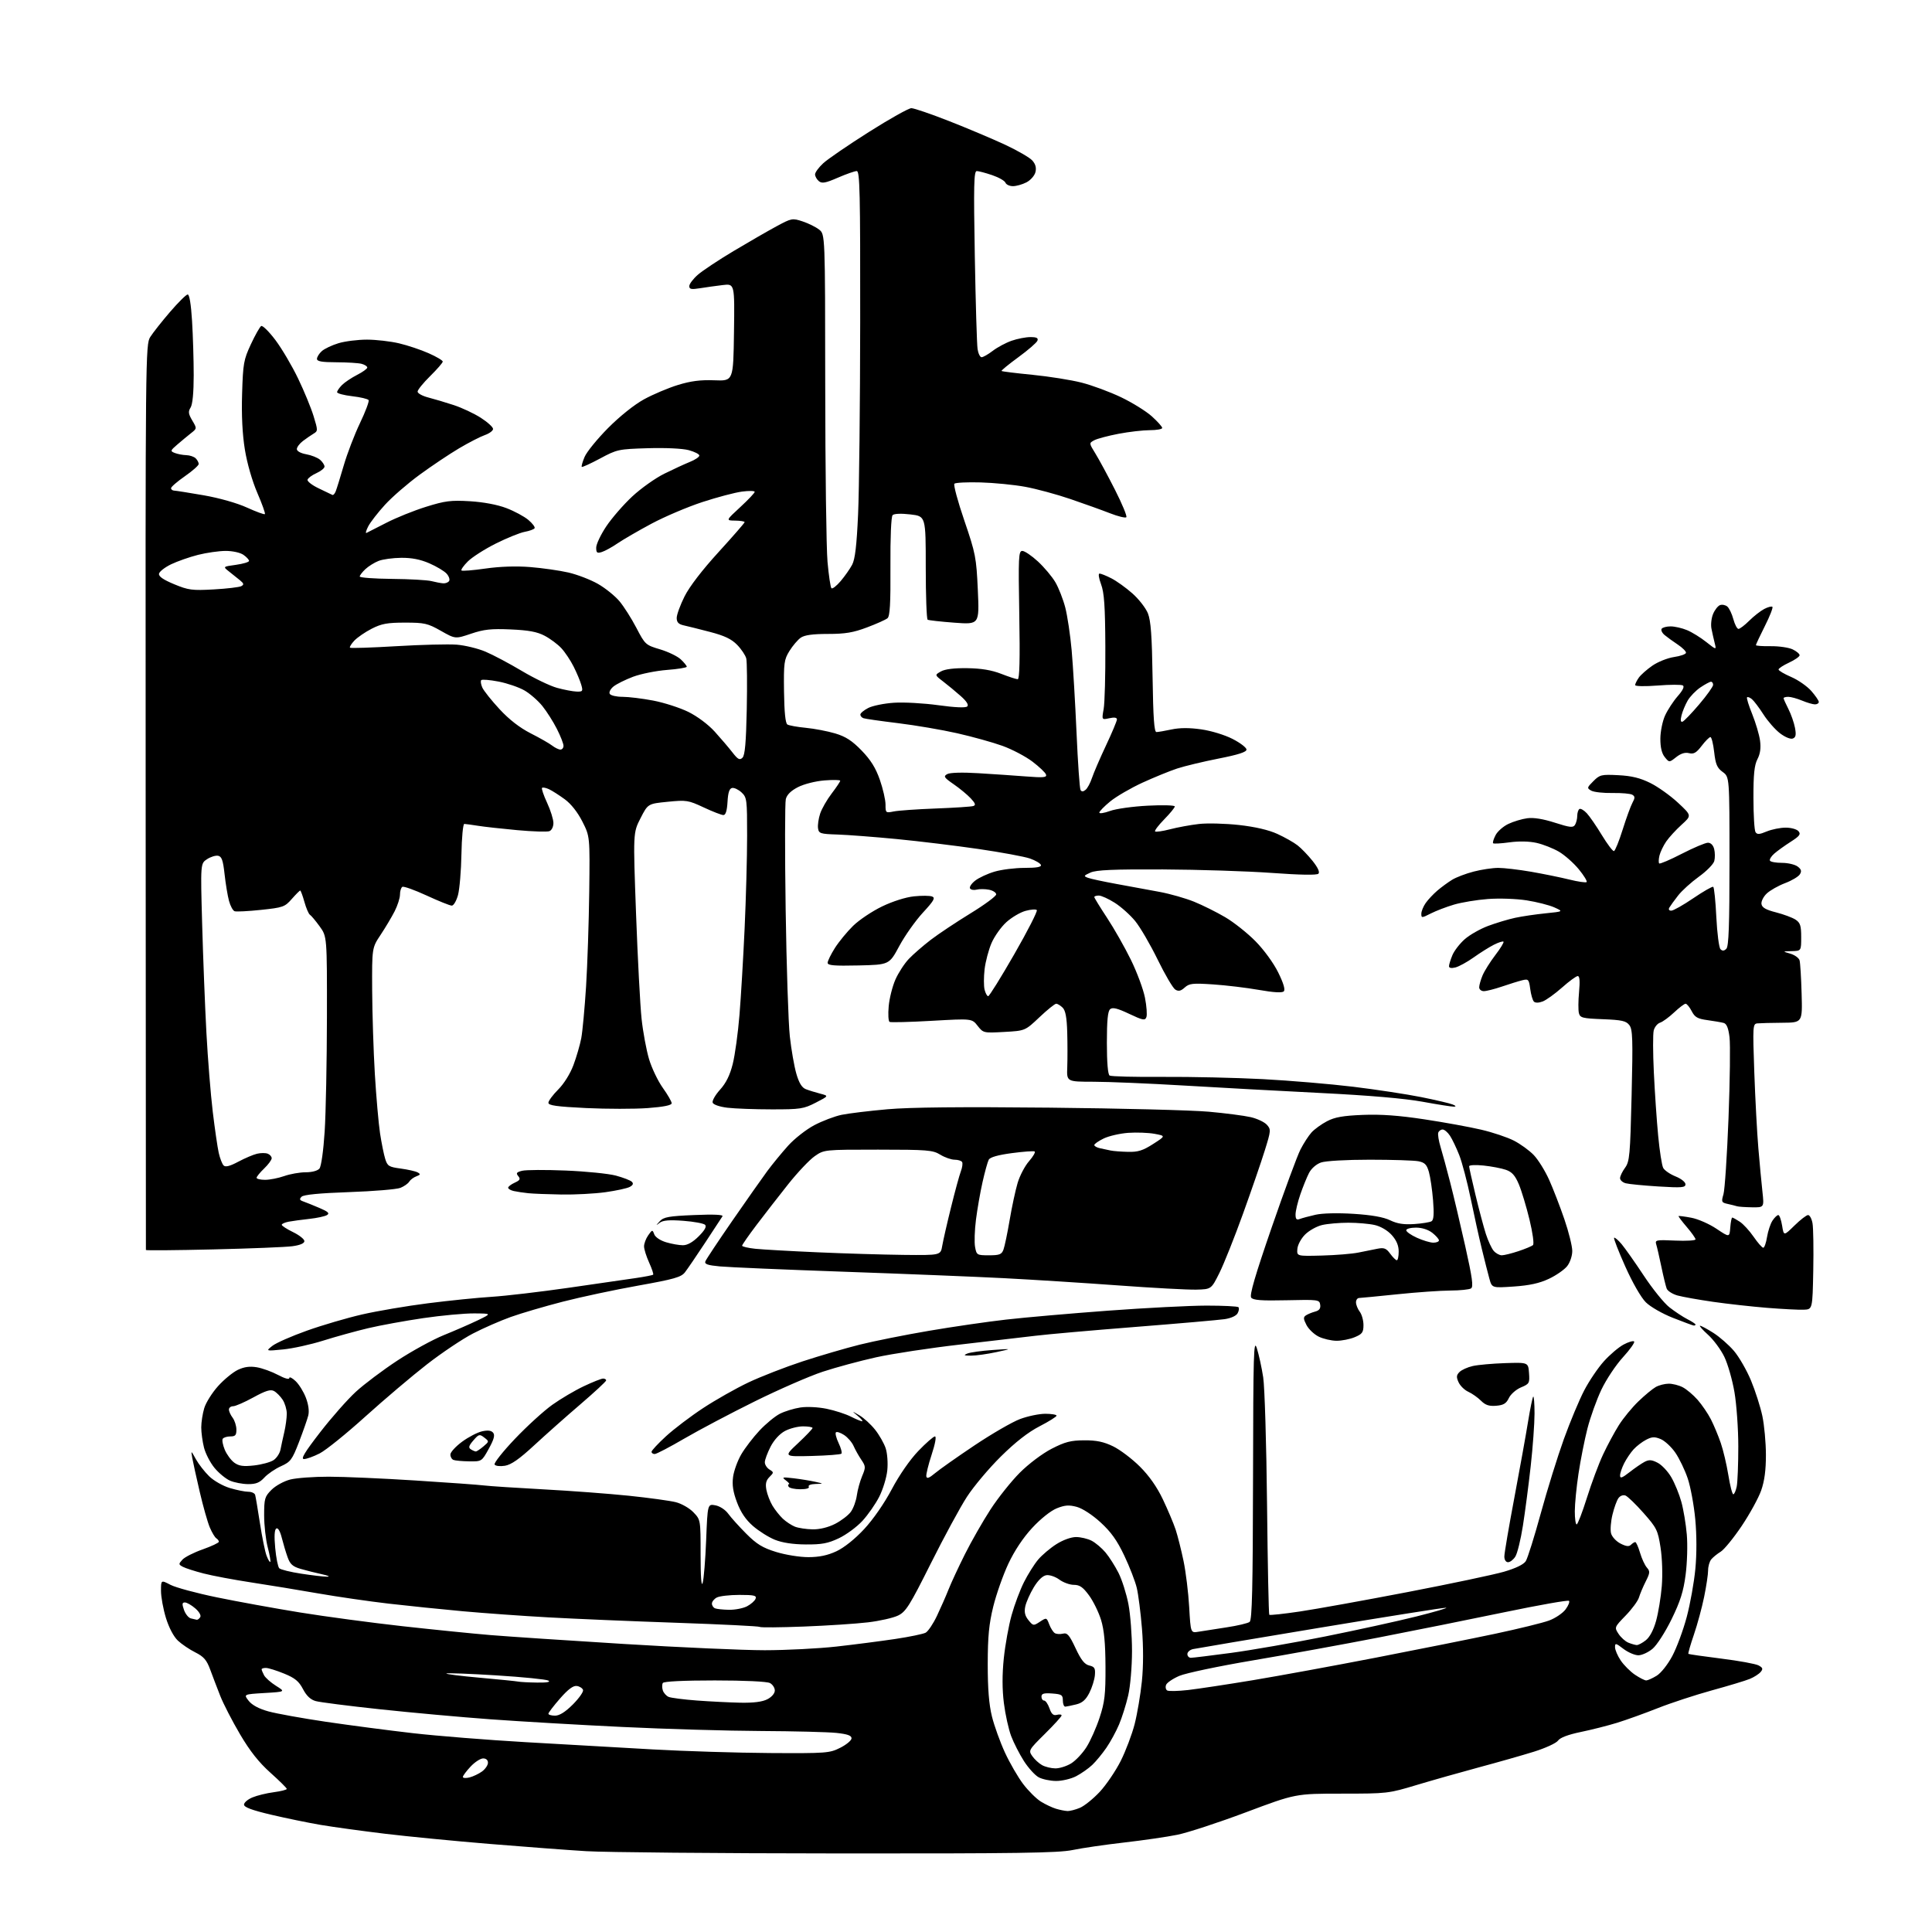 <?xml version="1.0" encoding="UTF-8" standalone="no"?>
<svg 
  version="1.1" 
  xmlns="http://www.w3.org/2000/svg" 
  xmlns:xlink="http://www.w3.org/1999/xlink" 
  xmlns:svg="http://www.w3.org/2000/svg"
  xmlns:rdf="http://www.w3.org/1999/02/22-rdf-syntax-ns#"
  xmlns:cc="http://creativecommons.org/ns#"
  xmlns:dc="http://purl.org/dc/elements/1.1/"
  viewBox="0 0 768 768"
  width="768"
  height="768"
>
<style>svg {background-color: white; }</style>"
<path stroke="none" fill="black" fill-rule="evenodd" d="M333.00,736.77C285.42,736.74 240.43,736.33 233.00,735.87C225.57,735.42 208.25,734.11 194.50,732.98C180.75,731.85 162.07,730.03 153.00,728.94C143.93,727.84 132.45,726.27 127.50,725.43C122.55,724.59 113.66,722.76 107.75,721.37C100.14,719.57 97.00,718.40 97.00,717.36C97.00,716.56 98.50,715.27 100.33,714.51C102.16,713.74 105.99,712.80 108.83,712.43C111.67,712.05 114.00,711.46 114.00,711.12C114.00,710.78 111.07,707.88 107.49,704.68C102.88,700.55 99.36,696.10 95.40,689.37C92.32,684.14 88.80,677.31 87.57,674.19C86.33,671.06 84.54,666.35 83.57,663.72C82.15,659.86 81.01,658.55 77.66,656.86C75.37,655.72 72.25,653.61 70.72,652.18C69.04,650.60 67.17,647.06 65.97,643.18C64.89,639.67 64.00,634.82 64.00,632.41C64.00,628.03 64.00,628.03 67.76,629.99C69.83,631.07 78.13,633.31 86.21,634.97C94.29,636.64 109.14,639.33 119.20,640.97C129.27,642.60 147.62,645.06 160.00,646.44C172.38,647.81 188.12,649.40 195.00,649.97C201.88,650.54 225.72,652.13 248.00,653.50C270.27,654.87 295.48,655.99 304.00,655.99C312.52,655.98 325.36,655.33 332.52,654.53C339.68,653.73 350.18,652.37 355.86,651.52C361.54,650.67 366.99,649.54 367.96,649.02C368.93,648.50 370.97,645.47 372.47,642.29C373.98,639.10 376.06,634.38 377.08,631.79C378.10,629.20 381.03,622.90 383.59,617.79C386.15,612.68 390.71,604.70 393.73,600.05C396.75,595.40 402.00,588.82 405.39,585.42C408.91,581.90 414.35,577.81 418.03,575.91C423.38,573.16 425.63,572.58 431.00,572.55C435.90,572.53 438.73,573.12 442.50,574.95C445.25,576.29 450.02,579.90 453.10,582.97C456.81,586.66 459.91,591.08 462.26,596.02C464.22,600.14 466.50,605.54 467.33,608.03C468.15,610.53 469.57,616.15 470.48,620.53C471.39,624.92 472.40,633.15 472.72,638.83C473.31,649.16 473.31,649.16 476.41,648.64C478.11,648.35 483.10,647.58 487.50,646.91C491.90,646.25 496.06,645.27 496.75,644.73C497.72,643.97 498.02,631.24 498.10,587.63C498.19,537.34 498.35,531.97 499.63,536.00C500.42,538.48 501.55,543.65 502.14,547.50C502.73,551.35 503.42,574.07 503.67,597.98C503.92,621.89 504.32,641.66 504.56,641.90C504.80,642.14 510.29,641.55 516.75,640.59C523.21,639.63 542.45,636.16 559.50,632.88C576.55,629.60 593.80,625.96 597.84,624.79C602.54,623.42 605.66,621.91 606.52,620.58C607.25,619.43 609.94,610.88 612.49,601.56C615.04,592.24 619.17,578.97 621.66,572.06C624.15,565.15 627.80,556.43 629.76,552.68C631.72,548.93 635.23,543.73 637.57,541.14C639.90,538.54 643.41,535.56 645.37,534.50C647.32,533.45 649.22,532.89 649.59,533.26C649.96,533.63 647.96,536.45 645.15,539.53C642.33,542.61 638.48,548.40 636.58,552.41C634.68,556.41 632.18,563.37 631.03,567.87C629.88,572.38 628.28,580.43 627.48,585.78C626.67,591.13 626.01,597.86 626.01,600.75C626.00,603.64 626.34,605.99 626.75,605.98C627.16,605.97 629.00,601.19 630.83,595.37C632.66,589.54 635.55,581.78 637.27,578.14C638.98,574.49 641.80,569.25 643.54,566.50C645.27,563.75 648.76,559.50 651.30,557.06C653.83,554.62 656.94,552.05 658.20,551.35C659.47,550.64 661.76,550.05 663.30,550.04C664.84,550.02 667.36,550.65 668.90,551.45C670.44,552.25 673.12,554.51 674.85,556.48C676.57,558.45 678.95,561.93 680.12,564.23C681.29,566.53 683.05,570.74 684.03,573.60C685.02,576.46 686.37,582.22 687.05,586.40C687.72,590.58 688.61,594.00 689.01,594.00C689.42,594.00 690.03,592.59 690.38,590.88C690.72,589.16 691.00,582.02 691.00,575.01C691.00,568.00 690.31,558.27 689.47,553.38C688.63,548.50 686.82,542.18 685.44,539.34C684.07,536.50 681.15,532.56 678.97,530.59C676.78,528.62 675.36,527.00 675.80,527.00C676.25,527.00 678.63,528.28 681.09,529.84C683.56,531.41 687.23,534.62 689.25,536.98C691.27,539.34 694.33,544.64 696.04,548.75C697.75,552.86 699.78,559.21 700.56,562.86C701.33,566.51 701.97,573.45 701.98,578.27C701.99,584.39 701.42,588.70 700.09,592.49C699.04,595.48 695.55,601.83 692.35,606.60C689.14,611.37 685.39,615.97 684.01,616.82C682.63,617.66 680.94,619.04 680.25,619.87C679.56,620.70 679.00,622.67 679.00,624.23C679.00,625.80 678.29,630.55 677.42,634.79C676.56,639.03 674.72,645.80 673.34,649.83C671.96,653.86 670.98,657.29 671.16,657.44C671.35,657.60 677.23,658.44 684.23,659.32C691.23,660.19 697.90,661.41 699.04,662.02C700.75,662.94 700.91,663.41 699.89,664.63C699.21,665.45 697.27,666.69 695.58,667.39C693.89,668.09 687.10,670.14 680.50,671.95C673.90,673.77 664.23,676.94 659.00,679.01C653.77,681.08 646.50,683.70 642.83,684.83C639.16,685.96 632.66,687.61 628.39,688.49C623.36,689.53 620.17,690.74 619.34,691.92C618.64,692.92 614.34,694.90 609.78,696.32C605.23,697.74 595.42,700.53 588.00,702.52C580.58,704.52 569.38,707.69 563.12,709.57C551.95,712.94 551.41,713.00 533.39,713.00C515.02,713.00 515.02,713.00 495.26,720.42C484.39,724.50 472.12,728.52 468.00,729.35C463.88,730.19 454.35,731.57 446.84,732.43C439.32,733.29 430.10,734.63 426.34,735.42C420.71,736.59 404.17,736.83 333.00,736.77zM424.28,719.91C425.26,719.96 427.51,719.39 429.28,718.64C431.05,717.90 434.60,715.03 437.18,712.27C439.75,709.50 443.49,703.99 445.50,700.01C447.50,696.03 449.99,689.43 451.04,685.35C452.08,681.27 453.37,673.65 453.91,668.40C454.53,662.35 454.54,654.69 453.95,647.41C453.44,641.11 452.51,633.83 451.89,631.23C451.28,628.63 449.04,622.85 446.92,618.38C444.05,612.33 441.65,608.97 437.48,605.16C434.19,602.15 430.29,599.62 428.02,599.00C424.94,598.18 423.30,598.29 420.08,599.58C417.69,600.54 413.69,603.73 410.33,607.35C406.69,611.28 403.27,616.43 400.83,621.62C398.74,626.09 396.04,633.74 394.84,638.62C393.13,645.58 392.65,650.53 392.64,661.50C392.63,671.33 393.13,677.53 394.31,682.32C395.24,686.07 397.58,692.55 399.50,696.71C401.43,700.88 404.69,706.50 406.75,709.21C408.81,711.92 411.97,715.05 413.76,716.16C415.56,717.27 418.26,718.55 419.76,719.00C421.27,719.46 423.30,719.87 424.28,719.91zM419.79,707.96C417.43,707.94 414.32,707.28 412.88,706.49C411.43,705.71 408.81,702.82 407.04,700.07C405.28,697.31 402.99,692.85 401.96,690.14C400.93,687.43 399.63,681.52 399.06,677.02C398.37,671.48 398.36,665.69 399.03,659.16C399.59,653.85 400.98,646.12 402.14,642.00C403.29,637.88 405.50,631.98 407.06,628.90C408.61,625.82 411.13,621.81 412.67,619.98C414.20,618.16 417.47,615.39 419.93,613.83C422.54,612.17 425.78,611.00 427.75,611.00C429.59,611.00 432.37,611.66 433.93,612.46C435.49,613.27 437.97,615.36 439.44,617.11C440.91,618.85 443.24,622.52 444.62,625.24C446.00,627.97 447.78,633.57 448.57,637.69C449.36,641.81 449.99,650.20 449.99,656.34C449.98,662.66 449.32,670.32 448.47,674.00C447.64,677.58 446.01,682.75 444.85,685.50C443.69,688.25 441.42,692.42 439.81,694.76C438.20,697.10 435.68,700.17 434.19,701.58C432.71,702.99 429.83,705.00 427.79,706.07C425.74,707.13 422.16,707.98 419.79,707.96zM186.63,706.56C188.08,706.19 190.31,705.13 191.60,704.20C192.89,703.26 193.95,701.71 193.97,700.75C193.99,699.67 193.25,699.00 192.05,699.00C190.98,699.00 188.73,700.46 187.06,702.25C185.38,704.04 184.01,705.89 184.00,706.36C184.00,706.83 185.18,706.92 186.63,706.56zM419.50,702.96C421.15,702.98 423.97,702.10 425.77,701.00C427.57,699.90 430.33,696.98 431.89,694.51C433.46,692.03 435.82,686.74 437.12,682.75C439.15,676.57 439.49,673.58 439.45,662.50C439.41,653.16 438.91,647.93 437.68,643.92C436.73,640.85 434.58,636.46 432.89,634.17C430.50,630.91 429.18,630.00 426.87,630.00C425.25,630.00 422.65,629.06 421.10,627.91C419.54,626.76 417.23,625.98 415.96,626.16C414.49,626.38 412.67,628.13 410.93,631.00C409.44,633.48 407.92,636.89 407.56,638.59C407.09,640.84 407.43,642.31 408.83,644.04C410.69,646.33 410.82,646.35 413.38,644.67C415.99,642.96 416.04,642.97 417.08,645.70C417.65,647.22 418.66,648.79 419.30,649.19C419.95,649.59 421.41,649.68 422.54,649.40C424.25,648.97 425.08,649.92 427.55,655.18C429.75,659.88 431.13,661.62 433.00,662.06C435.11,662.55 435.46,663.15 435.24,665.88C435.09,667.67 434.10,670.84 433.04,672.93C431.61,675.73 430.23,676.94 427.80,677.53C425.98,677.97 424.05,678.37 423.50,678.42C422.95,678.46 422.50,677.38 422.50,676.00C422.50,673.77 422.03,673.47 418.25,673.19C414.94,672.95 414.00,673.23 414.00,674.44C414.00,675.30 414.47,676.00 415.05,676.00C415.63,676.00 416.59,677.39 417.18,679.08C417.98,681.39 418.73,682.04 420.13,681.68C421.16,681.41 422.00,681.52 422.00,681.92C422.00,682.33 419.02,685.61 415.37,689.22C408.89,695.64 408.78,695.84 410.36,698.10C411.25,699.38 413.00,700.98 414.24,701.67C415.48,702.36 417.85,702.94 419.50,702.96zM306.04,696.86C328.60,696.99 329.76,696.91 334.04,694.75C336.49,693.51 338.50,691.83 338.50,691.00C338.50,689.90 336.88,689.33 332.50,688.86C329.20,688.51 315.70,688.17 302.50,688.10C289.30,688.04 264.55,687.32 247.50,686.50C230.45,685.69 206.82,684.31 195.00,683.45C183.18,682.59 163.38,680.79 151.00,679.46C138.62,678.14 127.15,676.67 125.50,676.21C123.45,675.64 121.85,674.13 120.44,671.44C118.81,668.32 117.25,667.04 112.94,665.28C109.95,664.06 106.71,663.05 105.75,663.03C104.79,663.01 104.00,663.25 104.00,663.57C104.00,663.88 104.44,664.95 104.97,665.95C105.51,666.95 107.65,668.84 109.72,670.14C113.50,672.50 113.50,672.50 105.15,673.00C96.81,673.50 96.81,673.50 98.86,676.11C100.21,677.81 102.93,679.27 106.71,680.31C109.89,681.19 120.20,683.05 129.60,684.44C139.01,685.83 154.54,687.86 164.10,688.96C173.67,690.06 193.88,691.67 209.00,692.54C224.12,693.40 246.85,694.70 259.50,695.42C272.15,696.13 293.09,696.78 306.04,696.86zM220.63,682.00C222.41,682.00 224.70,680.56 227.73,677.54C230.18,675.08 232.00,672.49 231.77,671.79C231.53,671.08 230.42,670.36 229.30,670.20C227.87,669.99 225.85,671.49 222.62,675.18C220.08,678.09 218.00,680.81 218.00,681.23C218.00,681.65 219.18,682.00 220.63,682.00zM294.30,676.85C299.60,676.95 303.05,676.51 305.05,675.47C306.78,674.58 308.00,673.15 308.00,672.01C308.00,670.94 307.13,669.60 306.07,669.04C304.92,668.42 296.00,668.00 284.12,668.00C271.75,668.00 263.88,668.38 263.49,669.01C263.15,669.56 263.14,670.87 263.47,671.92C263.80,672.96 264.85,674.14 265.79,674.54C266.73,674.94 271.77,675.59 277.00,675.98C282.23,676.37 290.01,676.76 294.30,676.85zM472.26,671.81C476.24,671.35 487.82,669.60 498.00,667.91C508.18,666.22 530.23,662.18 547.00,658.93C563.77,655.68 585.11,651.40 594.42,649.43C603.73,647.45 613.36,645.09 615.82,644.17C618.28,643.25 621.21,641.27 622.33,639.77C623.45,638.26 624.06,636.73 623.70,636.36C623.33,635.99 611.88,638.01 598.26,640.84C584.64,643.67 562.02,648.22 548.00,650.94C533.98,653.67 511.48,657.76 498.00,660.04C484.52,662.31 471.39,665.08 468.82,666.18C466.25,667.28 463.87,668.89 463.54,669.76C463.20,670.63 463.40,671.63 463.98,671.99C464.56,672.34 468.28,672.26 472.26,671.81zM213.50,668.85C217.38,668.91 218.97,668.63 218.00,668.06C217.18,667.58 207.81,666.64 197.19,665.98C186.57,665.32 177.68,664.99 177.43,665.24C177.18,665.49 183.17,666.25 190.74,666.92C198.31,667.60 205.18,668.29 206.00,668.46C206.82,668.63 210.20,668.81 213.50,668.85zM654.40,668.00C655.00,667.99 656.86,667.16 658.53,666.14C660.26,665.09 662.94,661.71 664.77,658.28C666.53,654.97 669.11,648.00 670.50,642.79C671.89,637.57 673.43,628.97 673.93,623.66C674.50,617.71 674.48,610.14 673.89,603.89C673.37,598.32 672.02,591.04 670.90,587.71C669.78,584.39 667.57,579.78 665.98,577.47C664.40,575.17 661.77,572.73 660.15,572.06C657.74,571.06 656.69,571.11 654.35,572.33C652.78,573.14 650.54,574.87 649.37,576.15C648.19,577.44 646.51,579.94 645.62,581.70C644.73,583.46 644.00,585.64 644.00,586.53C644.00,587.81 644.81,587.53 647.75,585.23C649.81,583.61 652.51,581.76 653.74,581.11C655.53,580.18 656.58,580.25 658.95,581.48C660.59,582.32 663.03,584.92 664.38,587.26C665.74,589.59 667.53,593.98 668.36,597.00C669.20,600.02 670.18,605.88 670.53,610.00C670.89,614.12 670.68,621.33 670.06,626.00C669.20,632.61 667.96,636.54 664.48,643.66C661.98,648.77 658.64,653.96 656.92,655.41C655.23,656.83 652.69,658.00 651.27,658.00C649.85,658.00 647.18,656.85 645.34,655.45C642.28,653.11 642.00,653.06 642.00,654.80C642.00,655.85 643.02,658.22 644.27,660.08C645.52,661.93 648.07,664.48 649.92,665.73C651.78,666.98 653.79,668.00 654.40,668.00zM473.39,659.00C474.16,659.00 481.32,658.13 489.31,657.06C497.29,655.99 514.11,653.06 526.67,650.54C539.22,648.02 555.58,644.44 563.00,642.58C570.42,640.72 575.75,639.15 574.83,639.10C573.92,639.04 551.42,642.61 524.83,647.02C498.25,651.44 475.49,655.27 474.25,655.54C473.01,655.81 472.00,656.70 472.00,657.52C472.00,658.33 472.63,659.00 473.39,659.00zM650.62,653.94C651.23,653.97 652.85,653.12 654.22,652.04C655.80,650.80 657.31,647.95 658.33,644.29C659.21,641.11 660.23,634.90 660.59,630.50C660.96,625.90 660.75,619.38 660.09,615.15C659.03,608.30 658.57,607.36 653.35,601.46C650.27,597.97 647.03,594.84 646.15,594.50C645.23,594.15 644.04,594.59 643.36,595.53C642.70,596.43 641.63,599.38 640.98,602.10C640.32,604.81 640.07,608.14 640.41,609.50C640.75,610.86 642.42,612.68 644.13,613.57C646.36,614.72 647.53,614.87 648.31,614.09C648.91,613.49 649.69,613.00 650.04,613.00C650.39,613.00 651.25,614.91 651.94,617.25C652.63,619.59 653.86,622.24 654.67,623.15C655.97,624.62 655.91,625.25 654.20,628.65C653.13,630.77 651.93,633.62 651.52,635.00C651.12,636.38 648.74,639.61 646.24,642.19C641.72,646.85 641.70,646.90 643.40,649.49C644.35,650.93 646.10,652.50 647.31,652.99C648.51,653.48 650.00,653.90 650.62,653.94zM319.50,646.58C310.15,646.94 302.27,647.01 302.00,646.72C301.73,646.44 286.88,645.70 269.00,645.08C251.12,644.47 228.18,643.50 218.00,642.93C207.82,642.37 192.53,641.27 184.00,640.50C175.47,639.72 162.20,638.36 154.50,637.47C146.80,636.58 134.20,634.75 126.50,633.41C118.80,632.06 106.82,630.10 99.87,629.04C92.93,627.98 84.39,626.38 80.89,625.47C77.40,624.57 73.71,623.38 72.69,622.83C70.95,621.90 70.94,621.72 72.50,620.00C73.41,618.99 77.05,617.14 80.58,615.90C84.11,614.65 87.00,613.29 87.00,612.87C87.00,612.46 86.54,611.84 85.98,611.49C85.43,611.15 84.26,609.21 83.40,607.18C82.54,605.16 80.73,598.77 79.39,593.00C78.04,587.23 76.71,581.15 76.42,579.50C75.90,576.50 75.90,576.50 77.87,580.06C78.96,582.02 81.33,585.07 83.14,586.83C84.97,588.63 88.63,590.70 91.40,591.53C94.13,592.34 97.42,593.00 98.71,593.00C100.01,593.00 101.23,593.56 101.43,594.25C101.63,594.94 102.48,600.01 103.33,605.51C104.18,611.02 105.36,616.82 105.96,618.40C106.56,619.98 107.23,621.10 107.45,620.89C107.66,620.67 107.20,618.04 106.42,615.03C105.64,612.02 105.00,606.32 105.00,602.36C105.00,595.72 105.23,594.92 107.94,592.21C109.59,590.57 112.88,588.77 115.39,588.13C117.86,587.51 124.75,587.00 130.69,587.01C136.64,587.01 152.07,587.69 165.00,588.51C177.93,589.33 190.30,590.22 192.50,590.50C194.70,590.77 205.28,591.46 216.00,592.04C226.72,592.61 242.02,593.76 249.98,594.58C257.95,595.41 266.34,596.56 268.64,597.14C270.94,597.72 274.08,599.52 275.65,601.16C278.50,604.14 278.50,604.14 278.50,618.06C278.50,626.86 278.80,630.97 279.32,629.24C279.77,627.73 280.40,620.04 280.71,612.15C281.28,597.81 281.28,597.81 284.39,598.39C286.17,598.73 288.35,600.16 289.49,601.74C290.59,603.26 293.81,606.83 296.65,609.68C300.80,613.84 303.14,615.27 308.51,616.93C312.24,618.08 317.94,619.00 321.36,618.99C325.68,618.98 328.98,618.29 332.50,616.65C335.55,615.22 339.84,611.80 343.50,607.86C347.08,604.02 351.52,597.62 354.50,591.99C357.50,586.33 361.72,580.25 365.05,576.78C368.10,573.60 371.08,571.00 371.66,571.00C372.29,571.00 371.76,573.95 370.34,578.25C369.03,582.24 368.08,586.13 368.23,586.90C368.43,587.91 369.37,587.56 371.66,585.64C373.39,584.18 380.45,579.20 387.34,574.59C394.24,569.97 402.39,565.25 405.47,564.10C408.55,562.94 413.08,562.00 415.54,562.00C417.99,562.00 420.00,562.34 420.00,562.75C419.99,563.16 416.96,565.06 413.25,566.97C408.72,569.30 403.66,573.25 397.87,578.97C393.12,583.66 387.05,590.88 384.38,595.00C381.70,599.12 375.24,611.05 370.01,621.50C361.58,638.35 360.10,640.69 357.00,642.20C355.07,643.14 349.68,644.36 345.00,644.91C340.32,645.47 328.85,646.22 319.50,646.58zM78.19,643.88C78.57,643.95 79.21,643.48 79.60,642.84C80.02,642.17 79.17,640.68 77.60,639.34C76.11,638.05 74.26,637.00 73.50,637.00C72.39,637.00 72.31,637.60 73.13,639.94C73.69,641.56 74.91,643.08 75.83,643.33C76.75,643.57 77.81,643.82 78.19,643.88zM289.80,639.92C292.16,639.96 295.37,639.34 296.93,638.54C298.48,637.73 300.02,636.38 300.35,635.54C300.84,634.24 299.82,634.00 293.90,634.00C290.03,634.00 286.00,634.47 284.93,635.04C283.87,635.60 283.00,636.69 283.00,637.45C283.00,638.21 283.56,639.06 284.25,639.34C284.94,639.62 287.43,639.88 289.80,639.92zM130.00,626.76C131.38,626.76 130.47,626.32 128.00,625.79C125.53,625.25 121.72,624.30 119.53,623.66C116.34,622.73 115.32,621.81 114.32,619.00C113.63,617.08 112.58,613.57 111.99,611.22C111.32,608.59 110.49,607.20 109.82,607.61C109.11,608.05 108.96,610.68 109.40,615.37C109.76,619.27 110.49,622.89 111.01,623.41C111.54,623.94 115.46,624.91 119.73,625.56C124.01,626.22 128.62,626.76 130.00,626.76zM599.48,621.00C598.61,621.00 598.00,620.06 598.00,618.72C598.00,617.47 599.78,607.01 601.96,595.47C604.13,583.94 606.60,570.27 607.43,565.11C608.27,559.94 609.19,555.48 609.47,555.19C609.76,554.90 610.00,557.91 610.00,561.88C610.00,565.85 609.32,575.26 608.48,582.80C607.64,590.33 606.25,601.00 605.38,606.50C604.52,612.00 603.16,617.51 602.38,618.75C601.60,619.99 600.29,621.00 599.48,621.00zM320.31,613.94C315.18,613.91 310.95,613.26 308.00,612.07C305.52,611.07 301.62,608.61 299.32,606.61C296.45,604.12 294.46,601.17 292.98,597.24C291.40,593.05 290.98,590.31 291.41,587.08C291.74,584.65 293.21,580.61 294.68,578.10C296.16,575.58 299.41,571.34 301.91,568.67C304.41,566.00 308.05,563.00 310.00,562.00C311.95,561.01 315.62,559.88 318.15,559.50C320.79,559.10 325.27,559.33 328.63,560.02C331.86,560.69 336.17,562.08 338.21,563.12C340.25,564.15 342.28,564.99 342.71,564.98C343.14,564.97 342.38,564.02 341.00,562.87C338.50,560.78 338.50,560.78 341.66,562.64C343.40,563.66 346.19,566.22 347.86,568.32C349.53,570.42 351.42,573.75 352.07,575.71C352.73,577.70 353.01,581.61 352.71,584.51C352.42,587.38 350.98,592.08 349.52,594.95C348.07,597.83 345.05,602.15 342.83,604.57C340.61,606.98 336.39,610.09 333.45,611.48C329.12,613.53 326.66,613.99 320.31,613.94zM323.04,607.94C325.88,607.98 329.22,607.16 331.98,605.75C334.40,604.51 337.21,602.36 338.22,600.98C339.23,599.59 340.30,596.66 340.60,594.48C340.90,592.29 341.85,588.83 342.71,586.78C344.17,583.32 344.15,582.88 342.39,580.28C341.35,578.75 339.98,576.30 339.33,574.83C338.69,573.35 336.98,571.38 335.55,570.44C334.11,569.50 332.65,569.02 332.29,569.38C331.93,569.73 332.42,571.65 333.36,573.64C334.31,575.62 334.81,577.52 334.47,577.86C334.14,578.20 328.83,578.61 322.68,578.77C311.50,579.06 311.50,579.06 317.25,573.68C320.41,570.72 323.00,568.00 323.00,567.65C323.00,567.29 321.31,567.00 319.23,567.00C317.16,567.00 313.91,567.83 312.01,568.85C309.90,569.99 307.68,572.42 306.30,575.10C305.07,577.52 304.04,580.28 304.03,581.24C304.01,582.20 304.83,583.50 305.85,584.14C307.65,585.26 307.65,585.35 305.87,587.13C304.52,588.48 304.20,589.81 304.65,592.23C304.99,594.03 306.08,596.86 307.07,598.52C308.06,600.18 309.92,602.51 311.19,603.71C312.46,604.90 314.63,606.33 316.00,606.88C317.38,607.42 320.54,607.90 323.04,607.94zM318.12,592.00C315.92,592.00 313.84,591.55 313.50,591.00C313.16,590.45 313.22,590.00 313.63,590.00C314.04,590.00 313.51,589.34 312.44,588.52C310.67,587.18 310.94,587.10 315.50,587.64C318.25,587.97 322.07,588.59 324.00,589.02C327.50,589.80 327.50,589.80 324.19,589.90C322.26,589.96 321.14,590.42 321.50,591.00C321.87,591.60 320.53,592.00 318.12,592.00zM98.58,589.96C96.33,589.94 93.12,589.32 91.42,588.58C89.73,587.84 86.96,585.56 85.26,583.50C83.56,581.44 81.69,577.81 81.09,575.44C80.49,573.06 80.00,569.45 80.00,567.42C80.00,565.39 80.53,561.95 81.19,559.76C81.84,557.58 84.31,553.65 86.67,551.02C89.03,548.39 92.58,545.48 94.55,544.54C97.08,543.34 99.29,543.04 102.09,543.51C104.27,543.88 108.06,545.25 110.52,546.56C113.17,547.97 115.00,548.48 115.00,547.80C115.00,547.17 116.11,547.70 117.47,548.98C118.84,550.26 120.69,553.24 121.59,555.61C122.62,558.30 122.98,560.95 122.54,562.69C122.16,564.22 120.50,568.95 118.86,573.22C116.12,580.31 115.51,581.12 111.68,582.85C109.38,583.88 106.41,585.91 105.08,587.36C103.20,589.40 101.73,589.99 98.58,589.96zM100.98,582.54C103.99,582.20 107.47,581.26 108.71,580.45C109.95,579.64 111.21,577.74 111.50,576.24C111.79,574.73 112.47,571.58 113.02,569.24C113.56,566.89 114.00,563.61 114.00,561.95C114.00,560.29 113.26,557.80 112.36,556.42C111.46,555.05 109.90,553.48 108.91,552.95C107.53,552.21 105.58,552.82 100.72,555.49C97.21,557.42 93.58,559.00 92.67,559.00C91.75,559.00 91.00,559.59 91.00,560.31C91.00,561.03 91.66,562.49 92.47,563.56C93.28,564.63 93.95,566.74 93.97,568.25C93.99,570.51 93.56,571.00 91.56,571.00C90.22,571.00 88.85,571.43 88.53,571.96C88.20,572.48 88.58,574.45 89.36,576.33C90.15,578.20 91.85,580.50 93.14,581.44C94.98,582.77 96.70,583.01 100.98,582.54zM200.72,582.66C198.77,582.97 196.97,582.77 196.61,582.18C196.26,581.61 199.89,577.01 204.69,571.97C209.48,566.93 216.16,560.85 219.52,558.45C222.88,556.05 228.52,552.72 232.06,551.05C235.60,549.37 239.06,548.00 239.75,548.00C240.44,548.00 240.98,548.34 240.95,548.75C240.92,549.16 236.31,553.44 230.70,558.25C225.09,563.05 216.83,570.39 212.34,574.54C206.44,580.00 203.22,582.25 200.72,582.66zM186.50,580.91C183.75,580.87 180.94,580.62 180.25,580.34C179.56,580.06 179.02,579.08 179.04,578.17C179.06,577.25 181.15,574.98 183.68,573.11C186.21,571.25 189.78,569.39 191.61,568.98C193.91,568.46 195.28,568.63 196.02,569.52C196.82,570.49 196.37,572.14 194.30,575.90C191.50,580.97 191.50,580.97 186.50,580.91zM120.84,580.00C119.48,580.00 121.10,577.31 127.23,569.39C131.74,563.55 138.15,556.29 141.47,553.24C144.79,550.20 152.21,544.62 157.97,540.84C163.73,537.06 172.04,532.51 176.43,530.73C180.82,528.95 186.91,526.30 189.96,524.83C195.50,522.15 195.50,522.15 188.50,522.10C184.65,522.07 175.56,522.91 168.29,523.97C161.03,525.04 151.13,526.84 146.29,527.99C141.46,529.14 133.45,531.35 128.50,532.91C123.55,534.47 116.37,536.05 112.55,536.42C105.61,537.10 105.61,537.10 108.27,535.00C109.74,533.84 115.90,531.13 121.97,528.97C128.03,526.80 137.89,523.91 143.88,522.53C149.87,521.15 161.68,519.14 170.13,518.07C178.59,516.99 190.00,515.84 195.50,515.50C201.00,515.15 214.72,513.54 226.00,511.92C237.28,510.29 249.37,508.54 252.87,508.03C256.37,507.51 259.42,506.92 259.64,506.70C259.86,506.48 259.14,504.32 258.04,501.90C256.94,499.48 256.03,496.59 256.02,495.47C256.01,494.36 256.75,492.37 257.67,491.06C259.27,488.77 259.37,488.76 260.07,490.65C260.49,491.79 262.46,493.12 264.76,493.81C266.95,494.47 269.96,495.00 271.47,495.00C273.26,495.00 275.41,493.79 277.75,491.45C280.16,489.04 280.97,487.57 280.28,486.88C279.72,486.32 275.84,485.61 271.66,485.29C266.11,484.87 263.57,485.08 262.27,486.05C260.60,487.32 260.60,487.28 262.28,485.45C263.80,483.79 265.85,483.42 275.94,483.00C283.73,482.67 287.60,482.84 287.19,483.50C286.85,484.05 283.75,488.77 280.30,494.00C276.86,499.23 273.24,504.52 272.27,505.77C270.77,507.70 267.98,508.49 253.74,511.04C244.52,512.68 231.02,515.56 223.74,517.43C216.46,519.31 207.12,522.05 203.00,523.53C198.88,525.01 192.12,527.96 188.00,530.10C183.88,532.23 175.66,537.73 169.74,542.33C163.82,546.93 152.80,556.27 145.24,563.09C137.69,569.92 129.51,576.51 127.08,577.75C124.65,578.99 121.84,580.00 120.84,580.00zM260.25,578.00C259.56,578.00 259.00,577.60 259.00,577.10C259.00,576.61 261.59,573.83 264.75,570.93C267.91,568.03 274.55,562.99 279.50,559.74C284.45,556.48 292.55,551.90 297.50,549.55C302.45,547.21 312.12,543.44 319.00,541.18C325.88,538.93 336.12,535.93 341.76,534.52C347.41,533.11 359.78,530.63 369.26,529.02C378.74,527.40 392.57,525.39 400.00,524.55C407.43,523.70 425.65,522.11 440.50,521.01C455.35,519.91 472.94,519.01 479.58,519.00C486.23,519.00 491.95,519.28 492.30,519.63C492.65,519.98 492.51,521.05 491.99,522.01C491.43,523.07 489.35,524.01 486.78,524.39C484.43,524.73 468.39,526.13 451.16,527.49C433.92,528.85 416.14,530.42 411.66,530.98C407.17,531.53 393.70,533.10 381.72,534.47C369.74,535.84 354.67,538.13 348.22,539.56C341.77,540.99 332.25,543.57 327.05,545.28C321.85,546.99 309.70,552.29 300.05,557.06C290.40,561.83 277.78,568.50 272.00,571.87C266.23,575.24 260.95,578.00 260.25,578.00zM189.14,576.98C189.49,576.99 190.84,576.10 192.14,575.00C194.48,573.02 194.49,572.99 192.50,571.45C190.64,570.01 190.33,570.09 188.17,572.59C186.34,574.71 186.13,575.47 187.17,576.13C187.90,576.59 188.79,576.98 189.14,576.98zM594.76,558.81C591.93,559.04 590.47,558.56 588.72,556.81C587.45,555.54 585.18,553.94 583.69,553.26C582.19,552.59 580.45,550.88 579.81,549.48C578.86,547.41 578.93,546.64 580.18,545.39C581.03,544.54 583.41,543.47 585.47,543.01C587.54,542.54 593.34,542.03 598.36,541.86C607.50,541.57 607.50,541.57 607.81,545.81C608.10,549.82 607.93,550.13 604.62,551.51C602.68,552.33 600.53,554.21 599.80,555.74C598.77,557.91 597.69,558.57 594.76,558.81zM386.00,538.89C383.15,538.88 382.88,538.72 384.56,538.04C385.69,537.58 390.19,536.96 394.56,536.65C402.50,536.10 402.50,536.10 396.00,537.50C392.43,538.27 387.93,538.90 386.00,538.89zM531.28,532.98C529.20,532.96 526.01,532.22 524.20,531.33C522.38,530.43 520.20,528.36 519.35,526.72C518.08,524.25 518.04,523.58 519.16,522.86C519.90,522.38 521.54,521.71 522.80,521.37C524.43,520.94 525.02,520.14 524.80,518.66C524.51,516.64 524.05,516.58 511.44,516.87C501.45,517.10 498.14,516.85 497.37,515.83C496.64,514.87 498.91,507.08 505.49,488.00C510.52,473.43 515.67,459.48 516.93,457.00C518.19,454.52 520.19,451.44 521.36,450.15C522.54,448.86 525.30,446.86 527.50,445.71C530.58,444.09 533.86,443.51 541.70,443.19C548.94,442.90 556.04,443.41 566.20,444.95C574.06,446.14 584.23,447.99 588.78,449.06C593.33,450.12 599.18,452.08 601.78,453.41C604.38,454.74 607.94,457.32 609.70,459.16C611.46,461.00 614.21,465.43 615.81,469.00C617.41,472.57 620.14,479.62 621.86,484.66C623.59,489.70 625.00,495.38 625.00,497.28C625.00,499.23 624.12,501.85 622.98,503.30C621.86,504.72 618.60,506.99 615.73,508.34C611.98,510.11 608.03,510.98 601.79,511.41C593.08,512.01 593.08,512.01 592.04,508.25C591.47,506.19 590.13,500.90 589.06,496.50C587.98,492.10 585.99,483.09 584.63,476.47C583.26,469.86 581.21,462.08 580.08,459.19C578.94,456.30 577.28,452.82 576.39,451.47C575.50,450.11 574.18,449.00 573.47,449.00C572.75,449.00 571.97,449.56 571.73,450.25C571.49,450.94 571.90,453.52 572.66,456.00C573.41,458.48 575.12,464.77 576.46,470.00C577.81,475.23 580.51,486.67 582.47,495.43C585.26,507.91 585.76,511.53 584.77,512.16C584.07,512.61 580.35,512.99 576.50,513.01C572.65,513.03 563.20,513.69 555.50,514.49C547.80,515.29 540.94,515.95 540.25,515.97C539.56,515.99 539.01,516.79 539.03,517.75C539.05,518.71 539.72,520.37 540.53,521.44C541.34,522.51 542.00,524.89 542.00,526.74C542.00,529.63 541.51,530.31 538.53,531.55C536.62,532.35 533.36,532.99 531.28,532.98zM673.25,526.91C672.84,526.86 669.12,525.48 665.00,523.86C660.80,522.21 656.07,519.49 654.24,517.68C652.33,515.78 648.95,509.90 646.08,503.47C643.38,497.44 641.38,492.29 641.63,492.04C641.88,491.79 643.22,492.91 644.60,494.54C645.97,496.17 649.94,501.80 653.41,507.05C656.88,512.31 661.46,517.98 663.61,519.67C665.75,521.35 668.96,523.47 670.75,524.39C672.54,525.30 674.00,526.26 674.00,526.53C674.00,526.79 673.66,526.96 673.25,526.91zM717.00,520.63C715.08,520.71 708.55,520.37 702.50,519.89C696.45,519.40 686.77,518.33 681.00,517.50C675.23,516.67 668.86,515.53 666.85,514.98C664.84,514.42 662.90,513.18 662.53,512.23C662.17,511.28 661.21,507.35 660.41,503.50C659.61,499.65 658.69,495.66 658.37,494.64C657.84,492.91 658.37,492.81 665.90,493.15C670.35,493.35 674.00,493.13 674.00,492.67C674.00,492.20 672.43,489.98 670.51,487.74C668.58,485.49 667.12,483.54 667.26,483.41C667.39,483.28 669.67,483.57 672.32,484.07C674.97,484.56 679.47,486.53 682.32,488.45C687.50,491.92 687.50,491.92 687.81,487.96C687.98,485.78 688.33,484.00 688.59,484.00C688.86,484.00 690.21,484.74 691.59,485.65C692.98,486.56 695.46,489.26 697.10,491.65C698.75,494.04 700.47,496.00 700.92,496.00C701.37,496.00 702.05,494.09 702.42,491.75C702.80,489.41 703.76,486.49 704.57,485.25C705.38,484.01 706.43,483.00 706.90,483.00C707.36,483.00 708.04,484.88 708.41,487.17C709.08,491.34 709.08,491.34 713.33,487.17C715.66,484.88 718.10,483.00 718.74,483.00C719.38,483.00 720.18,484.46 720.50,486.25C720.83,488.04 720.96,496.48 720.80,505.00C720.50,520.50 720.50,520.50 717.00,520.63zM475.50,512.65C472.20,512.73 458.25,511.98 444.50,510.97C430.75,509.97 410.27,508.67 399.00,508.09C387.73,507.51 359.15,506.36 335.50,505.53C311.85,504.70 289.65,503.75 286.18,503.42C281.24,502.96 279.97,502.51 280.40,501.39C280.71,500.60 285.54,493.32 291.14,485.23C296.75,477.13 302.99,468.25 305.02,465.50C307.06,462.75 310.78,458.22 313.30,455.42C315.81,452.63 320.49,448.97 323.69,447.28C326.88,445.60 331.77,443.74 334.54,443.16C337.31,442.59 345.51,441.59 352.76,440.95C361.75,440.15 382.23,439.95 417.22,440.31C445.42,440.59 473.90,441.32 480.50,441.92C487.10,442.51 494.60,443.49 497.17,444.08C499.73,444.67 502.62,446.03 503.59,447.10C505.27,448.96 505.24,449.40 502.79,457.27C501.39,461.80 497.48,473.15 494.11,482.50C490.74,491.85 486.52,502.43 484.74,506.00C481.50,512.50 481.50,512.50 475.50,512.65zM555.25,500.97C555.66,500.99 556.00,499.43 556.00,497.52C556.00,495.13 555.14,493.07 553.25,490.96C551.61,489.13 548.89,487.52 546.50,486.97C544.30,486.46 539.58,486.05 536.00,486.05C532.42,486.05 527.74,486.46 525.59,486.96C523.44,487.45 520.38,489.16 518.80,490.74C517.19,492.35 515.84,494.87 515.72,496.48C515.50,499.36 515.50,499.36 525.50,499.10C531.00,498.95 537.52,498.42 540.00,497.91C542.48,497.40 545.90,496.71 547.62,496.38C550.20,495.88 551.07,496.23 552.62,498.36C553.65,499.78 554.84,500.95 555.25,500.97zM359.20,498.84C373.91,499.00 373.91,499.00 374.55,495.25C374.90,493.19 376.47,486.29 378.05,479.93C379.62,473.57 381.38,467.12 381.96,465.60C382.54,464.08 382.76,462.42 382.45,461.92C382.14,461.41 380.79,461.00 379.47,461.00C378.14,461.00 375.57,460.10 373.77,459.00C370.77,457.17 368.72,457.01 349.05,457.00C327.61,457.00 327.61,457.00 323.86,459.60C321.80,461.03 317.05,466.05 313.30,470.77C309.56,475.48 303.91,482.75 300.75,486.92C297.59,491.09 295.01,494.81 295.00,495.18C295.00,495.55 297.36,496.10 300.25,496.41C303.14,496.71 314.27,497.34 325.00,497.81C335.73,498.29 351.12,498.75 359.20,498.84zM393.14,499.00C397.31,499.00 398.18,498.66 398.89,496.75C399.36,495.51 400.46,490.23 401.35,485.00C402.23,479.77 403.66,473.13 404.52,470.24C405.38,467.34 407.43,463.44 409.08,461.57C410.72,459.69 411.71,457.96 411.28,457.72C410.85,457.48 406.76,457.78 402.18,458.39C396.71,459.12 393.58,460.01 393.04,461.00C392.60,461.82 391.49,465.82 390.58,469.88C389.66,473.93 388.49,480.67 387.96,484.85C387.43,489.03 387.27,493.92 387.61,495.72C388.20,498.90 388.38,499.00 393.14,499.00zM596.98,499.00C597.89,499.00 600.86,498.27 603.57,497.37C606.28,496.47 608.90,495.38 609.38,494.94C609.88,494.49 609.28,490.10 608.00,484.82C606.76,479.69 604.86,473.39 603.78,470.81C602.29,467.27 601.04,465.86 598.65,465.03C596.92,464.42 592.91,463.65 589.75,463.32C586.59,462.99 584.00,463.12 584.00,463.61C584.00,464.10 585.14,469.23 586.53,475.00C587.91,480.77 589.77,487.75 590.65,490.50C591.54,493.25 592.94,496.29 593.78,497.25C594.62,498.21 596.06,499.00 596.98,499.00zM84.75,496.66C70.04,497.01 58.00,497.11 58.00,496.89C58.00,496.68 57.96,415.61 57.90,316.75C57.80,140.48 57.84,136.94 59.74,133.94C60.81,132.25 64.34,127.78 67.59,124.00C70.84,120.22 73.99,117.10 74.60,117.06C75.29,117.02 75.94,120.92 76.35,127.66C76.71,133.52 77.00,143.20 77.00,149.17C77.00,156.02 76.55,160.75 75.77,161.99C74.76,163.61 74.87,164.52 76.43,167.15C78.31,170.33 78.31,170.33 75.90,172.22C74.58,173.26 72.15,175.28 70.50,176.70C67.66,179.14 67.61,179.33 69.50,180.07C70.60,180.50 72.65,180.89 74.05,180.93C75.45,180.97 77.14,181.54 77.80,182.20C78.46,182.86 78.99,183.87 78.99,184.45C78.98,185.03 76.51,187.21 73.49,189.31C70.47,191.41 68.00,193.54 68.00,194.06C68.00,194.58 68.56,195.01 69.25,195.03C69.94,195.05 75.22,195.89 81.00,196.89C87.17,197.97 94.26,199.98 98.18,201.77C101.85,203.44 105.06,204.61 105.30,204.37C105.55,204.12 104.19,200.32 102.29,195.93C100.25,191.20 98.22,184.16 97.34,178.71C96.35,172.63 95.97,165.08 96.24,156.50C96.60,144.50 96.87,142.99 99.72,136.87C101.42,133.22 103.26,129.95 103.82,129.61C104.37,129.27 106.92,131.78 109.49,135.19C112.05,138.60 116.10,145.47 118.49,150.45C120.89,155.43 123.66,162.16 124.65,165.40C126.40,171.12 126.40,171.34 124.62,172.40C123.61,173.01 121.71,174.32 120.39,175.32C119.08,176.32 118.00,177.77 118.00,178.53C118.00,179.34 119.55,180.19 121.75,180.58C123.81,180.95 126.29,181.94 127.25,182.78C128.21,183.62 129.00,184.83 129.00,185.47C129.00,186.12 127.56,187.28 125.81,188.07C124.05,188.86 122.45,190.03 122.25,190.68C122.05,191.32 124.05,192.88 126.69,194.13C129.34,195.38 131.78,196.55 132.13,196.74C132.47,196.93 133.07,196.28 133.46,195.29C133.85,194.31 135.28,189.68 136.65,185.00C138.01,180.32 140.91,172.77 143.09,168.20C145.28,163.64 146.82,159.52 146.53,159.05C146.24,158.58 143.30,157.88 140.00,157.50C136.70,157.12 134.00,156.40 134.00,155.90C134.00,155.41 134.88,154.12 135.96,153.04C137.04,151.96 139.74,150.16 141.96,149.02C144.18,147.89 146.00,146.57 146.00,146.10C146.00,145.62 144.99,144.96 143.75,144.63C142.51,144.30 138.01,144.02 133.75,144.01C127.93,144.00 126.00,143.66 126.00,142.65C126.00,141.92 126.86,140.53 127.91,139.59C128.95,138.64 131.95,137.22 134.56,136.43C137.18,135.64 142.28,135.01 145.91,135.01C149.53,135.02 155.26,135.68 158.63,136.48C162.01,137.27 167.30,139.04 170.38,140.41C173.47,141.77 176.00,143.27 176.00,143.73C176.00,144.20 173.75,146.79 171.00,149.50C168.25,152.21 166.00,154.99 166.00,155.67C166.00,156.36 167.91,157.41 170.25,158.01C172.59,158.61 177.14,159.97 180.38,161.03C183.61,162.09 188.45,164.36 191.13,166.08C193.81,167.80 196.00,169.79 196.00,170.51C196.00,171.22 194.54,172.31 192.75,172.94C190.96,173.56 186.35,175.93 182.50,178.21C178.65,180.49 171.60,185.21 166.83,188.70C162.07,192.18 155.86,197.56 153.05,200.64C150.23,203.72 147.23,207.59 146.38,209.23C145.53,210.88 145.21,212.06 145.67,211.85C146.13,211.65 149.66,209.85 153.52,207.85C157.37,205.85 164.49,202.98 169.32,201.47C176.98,199.08 179.23,198.80 186.81,199.25C192.18,199.58 197.70,200.61 201.27,201.97C204.44,203.17 208.38,205.29 210.02,206.67C211.66,208.05 212.78,209.54 212.51,209.98C212.24,210.42 210.46,211.07 208.55,211.42C206.64,211.78 201.48,213.88 197.07,216.08C192.66,218.29 187.68,221.48 185.98,223.17C184.29,224.86 183.15,226.48 183.44,226.77C183.73,227.06 188.01,226.72 192.95,226.01C198.66,225.19 205.13,224.97 210.72,225.41C215.55,225.80 222.39,226.77 225.92,227.58C229.46,228.39 234.75,230.43 237.68,232.10C240.62,233.78 244.47,236.88 246.24,238.99C248.01,241.10 251.04,245.87 252.98,249.60C256.44,256.23 256.65,256.42 262.37,258.12C265.59,259.08 269.30,260.87 270.61,262.10C271.93,263.34 273.00,264.65 273.00,265.03C273.00,265.40 269.47,265.98 265.15,266.31C260.84,266.64 254.78,267.86 251.69,269.01C248.61,270.17 245.09,271.91 243.88,272.89C242.64,273.90 241.99,275.18 242.40,275.84C242.79,276.48 245.08,277.00 247.47,277.00C249.87,277.00 255.35,277.67 259.66,278.49C263.97,279.31 270.25,281.34 273.61,282.98C277.19,284.75 281.52,287.98 284.11,290.83C286.52,293.49 289.69,297.21 291.15,299.09C293.33,301.90 294.04,302.27 295.14,301.21C296.13,300.26 296.57,295.26 296.85,281.97C297.05,272.10 296.96,263.00 296.65,261.74C296.33,260.49 294.70,258.05 293.02,256.33C290.75,254.01 287.99,252.70 282.23,251.20C277.98,250.09 273.26,248.91 271.75,248.58C269.72,248.12 269.00,247.36 269.00,245.64C269.00,244.36 270.40,240.52 272.11,237.10C274.05,233.21 279.12,226.61 285.61,219.50C291.32,213.24 296.00,207.87 296.00,207.56C296.00,207.25 294.31,206.98 292.25,206.95C288.50,206.91 288.50,206.91 294.25,201.60C297.41,198.68 300.00,195.95 300.00,195.52C300.00,195.09 297.71,195.05 294.92,195.42C292.13,195.79 285.05,197.66 279.19,199.58C273.33,201.50 264.27,205.35 259.04,208.14C253.82,210.93 247.74,214.46 245.52,215.97C243.31,217.49 240.49,219.04 239.25,219.43C237.34,220.03 237.00,219.77 237.00,217.68C237.00,216.33 238.81,212.52 241.02,209.21C243.23,205.91 247.87,200.57 251.33,197.35C254.79,194.13 260.52,190.06 264.06,188.31C267.60,186.56 272.19,184.44 274.25,183.61C276.31,182.78 278.00,181.65 278.00,181.09C278.00,180.53 276.10,179.57 273.78,178.94C271.31,178.28 264.58,177.96 257.53,178.17C245.86,178.52 245.29,178.64 238.57,182.25C234.75,184.29 231.46,185.80 231.26,185.59C231.05,185.38 231.55,183.61 232.38,181.64C233.20,179.68 237.39,174.52 241.68,170.19C246.36,165.48 252.12,160.87 256.00,158.74C259.57,156.78 265.65,154.21 269.50,153.03C274.64,151.45 278.49,150.96 284.00,151.17C291.50,151.47 291.50,151.47 291.77,132.11C292.04,112.74 292.04,112.74 287.27,113.32C284.65,113.63 280.59,114.20 278.25,114.58C274.80,115.13 274.00,114.97 274.00,113.74C274.00,112.89 275.52,110.87 277.38,109.24C279.24,107.61 285.65,103.35 291.63,99.78C297.61,96.21 305.28,91.79 308.67,89.96C314.65,86.73 314.97,86.67 319.04,88.01C321.35,88.77 324.31,90.24 325.62,91.27C328.00,93.15 328.00,93.15 328.04,153.32C328.06,186.42 328.47,217.92 328.95,223.33C329.43,228.74 330.14,233.46 330.51,233.83C330.89,234.20 332.53,232.93 334.17,231.00C335.81,229.07 337.86,226.15 338.74,224.50C339.90,222.31 340.54,216.91 341.10,204.50C341.53,195.15 341.91,160.61 341.94,127.75C341.99,76.50 341.80,68.00 340.57,68.00C339.78,68.00 336.41,69.18 333.07,70.63C328.13,72.77 326.74,73.03 325.51,72.01C324.68,71.32 324.00,70.11 324.00,69.32C324.00,68.53 325.46,66.54 327.25,64.89C329.04,63.24 337.22,57.64 345.43,52.45C353.63,47.25 361.22,43.00 362.28,43.00C363.34,43.00 370.12,45.32 377.35,48.16C384.58,51.00 394.55,55.21 399.50,57.51C404.45,59.82 409.34,62.65 410.37,63.81C411.65,65.26 412.04,66.71 411.60,68.44C411.26,69.83 409.65,71.65 408.04,72.48C406.42,73.32 404.00,74.00 402.66,74.00C401.31,74.00 399.98,73.38 399.68,72.62C399.39,71.86 397.02,70.51 394.40,69.62C391.78,68.73 389.03,68.00 388.28,68.00C387.13,68.00 387.01,73.58 387.50,101.75C387.83,120.31 388.32,136.96 388.60,138.75C388.87,140.54 389.59,142.00 390.20,142.00C390.81,142.00 392.81,140.86 394.64,139.46C396.47,138.06 399.83,136.26 402.11,135.46C404.39,134.66 407.76,134.00 409.59,134.00C412.09,134.00 412.80,134.36 412.39,135.44C412.08,136.23 408.67,139.18 404.81,142.00C400.95,144.82 397.95,147.28 398.14,147.47C398.34,147.67 403.86,148.35 410.41,148.99C416.96,149.64 425.74,151.03 429.91,152.09C434.09,153.15 441.16,155.77 445.64,157.91C450.11,160.05 455.62,163.47 457.89,165.52C460.15,167.56 462.00,169.63 462.00,170.12C462.00,170.60 459.79,171.00 457.09,171.00C454.39,171.00 448.78,171.65 444.63,172.44C440.47,173.24 436.13,174.39 434.98,175.01C432.88,176.14 432.88,176.14 435.46,180.32C436.88,182.62 440.38,189.09 443.23,194.71C446.08,200.32 448.11,205.23 447.73,205.61C447.35,205.98 444.44,205.28 441.27,204.04C438.10,202.80 431.01,200.26 425.52,198.38C420.04,196.51 411.94,194.32 407.52,193.51C403.11,192.70 395.15,191.92 389.84,191.77C384.53,191.62 379.82,191.85 379.39,192.28C378.95,192.72 380.73,199.31 383.34,206.94C387.81,220.04 388.11,221.58 388.70,234.54C389.32,248.26 389.32,248.26 379.41,247.53C373.96,247.12 369.16,246.59 368.75,246.34C368.34,246.09 368.00,236.73 368.00,225.54C368.00,205.20 368.00,205.20 361.91,204.49C358.23,204.06 355.43,204.17 354.83,204.77C354.24,205.36 353.89,213.56 353.96,225.23C354.05,239.99 353.76,244.95 352.79,245.76C352.08,246.35 348.41,247.99 344.63,249.41C339.18,251.47 335.98,252.00 329.10,252.00C323.03,252.00 319.81,252.45 318.30,253.50C317.13,254.32 315.11,256.69 313.83,258.75C311.69,262.20 311.51,263.50 311.66,274.89C311.77,283.14 312.22,287.52 313.00,288.00C313.65,288.40 316.95,289.00 320.34,289.32C323.73,289.65 328.98,290.65 332.00,291.55C336.19,292.80 338.69,294.42 342.50,298.34C346.14,302.10 348.11,305.27 349.76,310.00C351.00,313.57 352.02,318.01 352.01,319.86C352.00,323.13 352.10,323.21 355.25,322.57C357.04,322.20 364.57,321.67 372.00,321.39C379.43,321.11 386.13,320.67 386.90,320.41C387.97,320.06 387.73,319.34 385.90,317.37C384.58,315.95 381.53,313.42 379.12,311.76C375.25,309.08 374.95,308.61 376.53,307.72C377.63,307.11 382.44,306.97 388.91,307.36C394.74,307.71 403.27,308.29 407.88,308.65C414.83,309.19 416.19,309.06 415.81,307.90C415.56,307.13 413.13,304.82 410.42,302.76C407.72,300.71 402.35,297.88 398.50,296.49C394.65,295.10 386.55,292.85 380.50,291.48C374.45,290.11 363.88,288.31 357.00,287.47C350.12,286.63 343.94,285.75 343.25,285.50C342.56,285.26 342.00,284.61 342.00,284.06C342.00,283.50 343.40,282.33 345.12,281.44C346.83,280.55 351.44,279.61 355.37,279.35C359.29,279.09 367.23,279.53 373.00,280.33C379.66,281.25 383.87,281.43 384.50,280.82C385.15,280.20 384.25,278.77 381.90,276.69C379.92,274.93 376.78,272.33 374.92,270.91C371.54,268.32 371.54,268.32 374.02,266.91C375.64,265.99 379.28,265.54 384.50,265.61C390.07,265.69 394.17,266.37 398.00,267.86C401.02,269.04 403.98,270.00 404.56,270.00C405.29,270.00 405.49,262.10 405.18,244.50C404.78,221.29 404.89,219.00 406.39,219.00C407.30,219.00 410.09,220.89 412.59,223.19C415.09,225.50 418.21,229.21 419.52,231.44C420.83,233.67 422.60,238.20 423.46,241.49C424.31,244.79 425.46,252.44 426.00,258.49C426.54,264.55 427.41,279.29 427.94,291.25C428.46,303.22 429.18,313.48 429.53,314.05C429.98,314.77 430.60,314.74 431.54,313.97C432.29,313.35 433.43,311.22 434.08,309.25C434.74,307.27 437.23,301.48 439.63,296.38C442.04,291.27 444.00,286.59 444.00,285.97C444.00,285.23 442.95,285.07 440.97,285.51C437.95,286.17 437.95,286.17 438.72,281.84C439.15,279.45 439.45,268.27 439.39,257.00C439.31,240.86 438.94,235.60 437.69,232.25C436.78,229.83 436.52,228.00 437.08,228.00C437.63,228.00 439.75,228.85 441.79,229.90C443.83,230.94 447.59,233.63 450.13,235.88C452.68,238.13 455.46,241.70 456.31,243.81C457.48,246.75 457.92,252.76 458.17,269.33C458.41,285.34 458.81,291.00 459.70,291.00C460.36,291.00 463.06,290.54 465.71,289.97C468.94,289.28 472.79,289.26 477.48,289.93C481.45,290.49 486.83,292.13 489.97,293.74C493.01,295.29 495.50,297.20 495.50,297.97C495.50,298.95 492.22,300.01 484.43,301.54C478.34,302.74 470.92,304.52 467.93,305.50C464.94,306.49 458.72,309.03 454.09,311.15C449.47,313.28 443.73,316.62 441.34,318.57C438.95,320.53 437.00,322.53 437.00,323.02C437.00,323.51 438.91,323.22 441.25,322.37C443.59,321.51 450.34,320.57 456.25,320.27C462.16,319.96 467.00,320.10 467.00,320.57C467.00,321.04 465.12,323.34 462.81,325.69C460.51,328.04 458.87,330.20 459.17,330.50C459.47,330.80 462.14,330.42 465.11,329.65C468.07,328.88 473.23,327.93 476.56,327.55C479.89,327.16 487.08,327.35 492.53,327.95C498.97,328.67 504.32,329.92 507.78,331.50C510.71,332.84 514.32,334.88 515.80,336.04C517.29,337.19 519.97,339.98 521.78,342.24C523.88,344.88 524.71,346.69 524.09,347.31C523.47,347.93 516.85,347.82 505.55,347.00C495.89,346.30 476.40,345.68 462.24,345.61C442.55,345.53 435.80,345.82 433.50,346.85C430.75,348.09 430.67,348.27 432.50,348.95C433.60,349.36 438.77,350.47 444.00,351.42C449.23,352.36 456.90,353.77 461.06,354.56C465.21,355.34 471.34,357.09 474.68,358.45C478.01,359.80 483.56,362.56 487.00,364.58C490.44,366.59 495.88,370.91 499.09,374.17C502.46,377.60 506.27,382.83 508.12,386.59C510.23,390.88 510.98,393.42 510.32,394.08C509.67,394.73 506.31,394.54 500.42,393.50C495.51,392.64 487.34,391.66 482.25,391.32C474.10,390.77 472.75,390.92 470.94,392.56C469.38,393.97 468.47,394.16 467.19,393.37C466.26,392.80 463.10,387.42 460.17,381.42C457.24,375.42 453.22,368.54 451.24,366.12C449.27,363.71 445.61,360.44 443.13,358.87C440.64,357.29 437.80,356.00 436.80,356.00C435.81,356.00 435.00,356.26 435.00,356.59C435.00,356.91 437.28,360.62 440.06,364.84C442.84,369.05 447.10,376.55 449.53,381.50C451.96,386.45 454.48,393.24 455.14,396.59C455.80,399.94 456.05,403.42 455.71,404.32C455.16,405.76 454.34,405.60 448.85,403.01C444.21,400.81 442.29,400.34 441.31,401.15C440.36,401.95 440.00,405.61 440.00,414.56C440.00,422.35 440.40,427.13 441.09,427.55C441.68,427.92 451.25,428.16 462.34,428.08C473.43,428.01 491.27,428.41 502.00,428.97C512.73,429.54 528.92,430.91 538.00,432.01C547.08,433.12 559.19,434.96 564.93,436.11C570.67,437.26 576.29,438.58 577.43,439.04C578.71,439.55 578.93,439.89 578.00,439.92C577.17,439.95 571.55,439.07 565.50,437.96C558.33,436.65 544.23,435.44 525.00,434.48C508.77,433.67 484.25,432.33 470.50,431.51C456.75,430.69 440.67,430.02 434.76,430.01C424.02,430.00 424.02,430.00 424.25,424.25C424.37,421.09 424.37,414.82 424.24,410.32C424.07,404.47 423.55,401.70 422.43,400.57C421.56,399.71 420.41,399.00 419.85,399.00C419.30,399.00 416.30,401.42 413.18,404.38C407.50,409.75 407.50,409.75 399.20,410.21C390.99,410.67 390.86,410.64 388.62,407.78C386.36,404.88 386.36,404.88 370.43,405.79C361.67,406.29 354.11,406.48 353.62,406.22C353.14,405.95 352.98,403.15 353.27,400.00C353.55,396.85 354.76,392.07 355.94,389.39C357.13,386.70 359.54,382.99 361.30,381.15C363.06,379.31 366.98,375.91 370.00,373.59C373.02,371.28 380.11,366.56 385.75,363.10C391.39,359.65 396.00,356.24 396.00,355.53C396.00,354.83 394.72,353.99 393.15,353.68C391.58,353.37 389.38,353.35 388.26,353.64C387.14,353.93 385.95,353.72 385.60,353.17C385.26,352.61 386.17,351.22 387.63,350.08C389.08,348.93 392.54,347.32 395.32,346.50C398.09,345.67 403.47,345.00 407.26,345.00C412.09,345.00 414.05,344.65 413.78,343.83C413.56,343.19 411.61,342.04 409.44,341.28C407.27,340.52 398.07,338.82 389.00,337.49C379.93,336.17 365.30,334.39 356.50,333.54C347.70,332.69 337.12,331.88 333.00,331.74C326.05,331.52 325.48,331.33 325.18,329.23C325.00,327.99 325.38,325.38 326.02,323.44C326.66,321.50 328.72,317.90 330.59,315.45C332.47,312.99 334.00,310.70 334.00,310.35C334.00,310.01 331.17,309.95 327.72,310.23C324.19,310.51 319.60,311.67 317.24,312.88C314.43,314.31 312.81,315.90 312.37,317.66C312.01,319.11 311.98,338.80 312.31,361.40C312.64,384.01 313.39,406.77 313.97,412.00C314.55,417.23 315.71,423.88 316.55,426.79C317.61,430.47 318.75,432.34 320.29,432.95C321.51,433.43 324.07,434.23 326.00,434.73C329.50,435.64 329.50,435.64 324.28,438.32C319.46,440.80 318.15,441.00 306.78,440.99C300.03,440.99 292.10,440.69 289.16,440.34C286.09,439.97 283.60,439.12 283.30,438.34C283.01,437.60 284.33,435.27 286.22,433.18C288.62,430.52 290.16,427.41 291.28,422.93C292.17,419.39 293.37,410.65 293.95,403.50C294.54,396.35 295.46,380.82 296.00,369.00C296.54,357.18 296.99,340.66 296.99,332.29C297.00,317.86 296.89,316.97 294.78,315.01C293.56,313.87 291.87,313.07 291.03,313.23C289.94,313.44 289.41,315.02 289.20,318.76C288.99,322.31 288.47,324.00 287.56,324.00C286.83,324.00 283.31,322.64 279.75,320.97C273.59,318.09 272.88,317.98 265.42,318.72C257.56,319.50 257.56,319.50 254.61,325.27C251.66,331.04 251.66,331.04 252.84,363.27C253.49,381.00 254.48,399.77 255.04,405.00C255.60,410.23 256.94,417.43 258.00,421.00C259.07,424.57 261.53,429.72 263.47,432.43C265.41,435.14 267.00,437.89 267.00,438.56C267.00,439.36 263.85,440.00 257.48,440.48C252.25,440.87 241.23,440.86 232.98,440.47C221.30,439.90 218.00,439.44 218.00,438.37C218.00,437.62 219.75,435.25 221.89,433.11C224.18,430.82 226.66,426.85 227.95,423.40C229.15,420.19 230.55,415.38 231.06,412.70C231.56,410.03 232.42,400.79 232.97,392.17C233.51,383.55 234.08,366.60 234.23,354.50C234.50,332.50 234.50,332.50 231.50,326.58C229.63,322.88 227.00,319.55 224.50,317.72C222.30,316.11 219.49,314.31 218.25,313.73C217.01,313.15 215.76,312.91 215.47,313.19C215.19,313.48 216.09,316.14 217.47,319.10C218.85,322.07 219.98,325.69 219.99,327.14C220.00,328.65 219.31,330.05 218.40,330.40C217.51,330.74 211.78,330.56 205.65,330.00C199.52,329.44 192.47,328.66 190.00,328.26C187.53,327.87 185.08,327.54 184.57,327.52C184.06,327.51 183.55,332.90 183.43,339.51C183.31,346.11 182.69,353.42 182.07,355.76C181.44,358.09 180.33,360.00 179.60,360.00C178.87,360.00 174.36,358.19 169.58,355.98C164.79,353.77 160.45,352.22 159.94,352.54C159.42,352.86 159.00,354.23 159.00,355.60C159.00,356.96 158.05,359.95 156.88,362.24C155.71,364.53 153.21,368.73 151.31,371.59C147.86,376.78 147.86,376.78 147.94,393.64C147.99,402.91 148.47,417.93 149.01,427.00C149.56,436.07 150.49,446.65 151.07,450.50C151.66,454.35 152.58,458.92 153.12,460.66C154.01,463.54 154.57,463.89 159.30,464.52C162.16,464.91 165.18,465.59 166.00,466.04C167.25,466.73 167.17,466.99 165.50,467.61C164.40,468.02 163.13,468.97 162.67,469.73C162.21,470.49 160.64,471.60 159.17,472.19C157.70,472.78 148.53,473.54 138.80,473.88C126.97,474.30 120.69,474.90 119.88,475.72C118.93,476.67 119.08,477.08 120.58,477.60C121.64,477.97 124.52,479.13 126.98,480.18C130.44,481.65 131.13,482.30 129.99,483.01C129.18,483.51 126.04,484.19 123.01,484.52C119.98,484.85 116.26,485.36 114.75,485.64C113.24,485.93 112.00,486.48 112.00,486.88C112.00,487.28 114.03,488.59 116.50,489.79C118.97,490.99 121.00,492.60 121.00,493.36C121.00,494.25 119.31,494.97 116.25,495.39C113.64,495.75 99.46,496.32 84.75,496.66zM569.75,493.98C570.99,493.99 572.00,493.58 572.00,493.07C572.00,492.56 570.81,491.21 569.37,490.07C567.73,488.79 565.26,488.00 562.87,488.00C560.74,488.00 559.00,488.47 559.00,489.05C559.00,489.63 560.91,490.97 563.25,492.03C565.59,493.09 568.51,493.97 569.75,493.98zM562.18,486.58C565.31,486.37 568.41,485.87 569.07,485.46C569.93,484.93 570.10,482.54 569.66,477.11C569.32,472.92 568.58,467.87 568.01,465.87C567.17,462.94 566.37,462.12 563.86,461.62C562.15,461.28 553.45,461.00 544.52,461.00C535.23,461.00 526.94,461.47 525.12,462.11C523.25,462.76 521.29,464.48 520.36,466.27C519.49,467.95 517.93,471.80 516.89,474.82C515.85,477.84 515.00,481.42 515.00,482.76C515.00,484.64 515.39,485.06 516.67,484.57C517.59,484.22 520.40,483.46 522.92,482.89C525.67,482.26 531.73,482.12 538.09,482.52C545.26,482.98 549.95,483.81 552.59,485.08C555.43,486.45 558.05,486.86 562.18,486.58zM696.39,479.92C693.70,479.88 691.05,479.69 690.50,479.51C689.95,479.33 688.29,478.91 686.82,478.59C684.32,478.04 684.20,477.78 685.10,474.75C685.63,472.96 686.53,459.35 687.11,444.50C687.68,429.65 687.87,415.16 687.51,412.30C687.06,408.63 686.37,406.96 685.18,406.63C684.26,406.38 681.36,405.88 678.74,405.52C674.81,404.99 673.72,404.37 672.47,401.94C671.63,400.32 670.54,399.00 670.05,399.00C669.55,399.00 667.49,400.56 665.47,402.47C663.45,404.37 660.94,406.20 659.90,406.53C658.86,406.86 657.72,408.26 657.38,409.63C657.03,411.01 657.05,418.51 657.43,426.32C657.80,434.12 658.57,445.45 659.15,451.50C659.72,457.54 660.62,463.29 661.15,464.27C661.67,465.25 663.88,466.77 666.05,467.64C668.26,468.52 670.00,469.90 670.00,470.76C670.00,472.09 668.56,472.21 659.25,471.64C653.34,471.27 647.49,470.70 646.25,470.37C645.01,470.04 644.00,469.13 644.00,468.34C644.00,467.56 644.89,465.70 645.98,464.21C647.79,461.73 648.02,459.27 648.59,435.50C649.13,413.06 649.01,409.23 647.69,407.50C646.40,405.82 644.74,405.45 637.17,405.15C629.09,404.84 628.13,404.60 627.64,402.75C627.35,401.61 627.37,397.83 627.70,394.34C628.10,390.00 627.94,388.00 627.18,388.00C626.57,388.00 623.75,390.05 620.93,392.57C618.10,395.08 614.64,397.57 613.23,398.10C611.68,398.69 610.31,398.71 609.76,398.16C609.25,397.65 608.59,395.39 608.29,393.13C607.78,389.29 607.57,389.07 605.12,389.67C603.68,390.02 600.07,391.14 597.09,392.16C594.12,393.17 590.86,394.00 589.84,394.00C588.83,394.00 588.00,393.31 588.00,392.47C588.00,391.63 588.61,389.49 589.35,387.72C590.10,385.95 592.38,382.32 594.42,379.65C596.47,376.99 597.92,374.59 597.66,374.33C597.40,374.07 595.68,374.62 593.84,375.55C592.00,376.48 588.38,378.75 585.79,380.60C583.20,382.44 579.93,384.23 578.54,384.58C576.93,384.98 576.00,384.80 576.00,384.08C576.00,383.45 576.61,381.48 577.35,379.70C578.09,377.92 580.31,375.06 582.27,373.34C584.23,371.61 588.42,369.24 591.57,368.06C594.73,366.88 599.56,365.43 602.31,364.84C605.06,364.25 610.50,363.45 614.40,363.06C621.50,362.34 621.50,362.34 617.84,360.69C615.82,359.79 610.87,358.53 606.84,357.90C602.74,357.26 595.95,357.03 591.47,357.37C587.05,357.70 580.98,358.71 577.97,359.60C574.96,360.49 570.81,362.08 568.75,363.13C565.18,364.95 565.00,364.95 565.00,363.24C565.00,362.25 565.78,360.33 566.73,358.97C567.68,357.61 569.78,355.38 571.40,354.00C573.02,352.62 575.65,350.70 577.25,349.72C578.85,348.74 582.69,347.27 585.79,346.47C588.89,345.66 593.29,345.00 595.58,345.00C597.87,345.00 603.73,345.69 608.62,346.53C613.50,347.38 620.34,348.77 623.82,349.63C627.29,350.49 630.39,350.94 630.71,350.63C631.02,350.31 629.62,348.02 627.58,345.53C625.54,343.05 621.99,339.91 619.69,338.56C617.38,337.21 613.39,335.64 610.80,335.06C607.89,334.41 603.79,334.33 600.05,334.84C596.72,335.30 593.79,335.46 593.54,335.21C593.29,334.95 593.72,333.51 594.50,332.01C595.27,330.50 597.57,328.48 599.60,327.52C601.62,326.56 605.01,325.54 607.13,325.26C609.64,324.92 613.44,325.54 618.08,327.03C624.06,328.95 625.33,329.09 626.08,327.91C626.57,327.13 626.98,325.51 626.98,324.31C626.99,323.10 627.38,321.88 627.85,321.59C628.32,321.30 629.64,322.06 630.78,323.28C631.91,324.50 634.62,328.43 636.78,332.00C638.95,335.57 641.10,338.42 641.57,338.32C642.04,338.21 643.59,334.39 645.02,329.82C646.46,325.24 648.21,320.43 648.92,319.12C649.98,317.17 649.97,316.60 648.88,315.93C648.16,315.48 644.61,315.17 641.01,315.23C637.40,315.30 633.60,314.88 632.56,314.30C630.77,313.29 630.81,313.10 633.40,310.51C635.95,307.96 636.58,307.81 643.31,308.15C648.59,308.42 651.96,309.24 656.00,311.24C659.02,312.73 663.98,316.26 667.00,319.07C672.50,324.19 672.50,324.19 668.46,327.84C666.24,329.85 663.49,332.85 662.35,334.50C661.22,336.15 660.01,338.67 659.66,340.10C659.32,341.53 659.27,342.94 659.56,343.23C659.85,343.51 663.91,341.78 668.58,339.37C673.26,336.97 677.91,335.00 678.93,335.00C680.07,335.00 681.02,335.96 681.41,337.50C681.76,338.88 681.78,341.01 681.46,342.25C681.15,343.49 678.39,346.30 675.33,348.50C672.28,350.70 668.55,354.07 667.06,356.00C665.56,357.93 664.01,360.06 663.61,360.75C663.16,361.51 663.46,362.00 664.36,362.00C665.18,362.00 669.12,359.78 673.11,357.06C677.11,354.34 680.68,352.30 681.04,352.52C681.40,352.75 681.96,358.18 682.27,364.59C682.59,371.00 683.33,376.73 683.92,377.32C684.69,378.09 685.36,378.04 686.25,377.15C687.20,376.20 687.50,367.86 687.50,342.37C687.50,308.84 687.50,308.84 684.79,306.87C682.57,305.25 681.97,303.85 681.41,298.95C681.04,295.68 680.37,293.00 679.92,293.00C679.47,293.00 677.90,294.57 676.44,296.49C674.32,299.26 673.29,299.86 671.42,299.39C669.84,298.99 668.16,299.51 666.30,300.98C663.54,303.15 663.54,303.15 661.77,300.96C660.58,299.50 660.01,297.09 660.02,293.64C660.03,290.81 660.87,286.67 661.89,284.43C662.91,282.20 665.16,278.75 666.90,276.76C668.93,274.45 669.67,272.92 668.97,272.48C668.36,272.10 663.85,272.12 658.93,272.51C653.89,272.90 650.00,272.83 650.00,272.33C650.00,271.84 650.64,270.53 651.43,269.41C652.21,268.29 654.64,266.14 656.83,264.62C659.02,263.10 662.89,261.56 665.44,261.18C667.99,260.81 670.14,260.05 670.21,259.50C670.29,258.95 668.81,257.47 666.93,256.22C665.04,254.96 662.69,253.26 661.71,252.44C660.72,251.62 660.19,250.51 660.52,249.97C660.85,249.44 662.46,249.00 664.09,249.00C665.73,249.00 668.66,249.67 670.62,250.49C672.58,251.30 676.01,253.42 678.25,255.20C682.32,258.42 682.32,258.42 681.61,255.60C681.22,254.04 680.64,251.47 680.33,249.89C680.01,248.31 680.30,245.69 680.97,244.08C681.64,242.46 682.87,240.88 683.72,240.55C684.56,240.23 685.87,240.48 686.62,241.10C687.37,241.72 688.46,243.98 689.03,246.12C689.61,248.25 690.52,250.00 691.07,250.00C691.62,250.00 693.54,248.54 695.34,246.75C697.14,244.96 699.82,242.86 701.30,242.08C702.78,241.30 704.25,240.92 704.56,241.23C704.87,241.54 703.52,244.98 701.56,248.87C699.60,252.77 698.00,256.18 698.00,256.45C698.00,256.73 700.65,256.92 703.89,256.87C707.13,256.83 711.06,257.40 712.61,258.14C714.17,258.89 715.41,259.95 715.37,260.50C715.32,261.05 713.42,262.36 711.14,263.42C708.86,264.48 707.00,265.70 707.00,266.14C707.00,266.58 709.25,267.91 712.01,269.10C714.76,270.28 718.36,272.79 720.01,274.66C721.65,276.54 723.00,278.50 723.00,279.03C723.00,279.57 722.31,280.00 721.47,280.00C720.63,280.00 718.32,279.32 716.35,278.50C714.37,277.68 711.91,277.00 710.88,277.00C709.85,277.00 709.00,277.24 709.00,277.54C709.00,277.84 709.86,279.77 710.92,281.84C711.97,283.90 713.14,287.25 713.53,289.29C714.06,292.15 713.87,293.11 712.66,293.58C711.76,293.92 709.61,293.04 707.60,291.51C705.68,290.05 702.71,286.67 701.00,284.00C699.29,281.33 697.23,278.61 696.42,277.93C695.61,277.26 694.74,276.93 694.48,277.19C694.22,277.45 695.14,280.46 696.53,283.87C697.91,287.29 699.31,292.01 699.64,294.37C700.04,297.34 699.73,299.63 698.61,301.78C697.38,304.16 697.00,307.82 697.02,317.20C697.02,323.97 697.39,330.07 697.84,330.77C698.48,331.79 699.38,331.74 702.29,330.52C704.30,329.69 707.70,329.00 709.85,329.00C712.03,329.00 714.28,329.64 714.95,330.44C715.93,331.62 715.36,332.37 711.82,334.63C709.44,336.15 706.50,338.27 705.28,339.34C704.06,340.41 703.30,341.68 703.59,342.15C703.88,342.62 706.03,343.00 708.37,343.00C710.71,343.00 713.49,343.65 714.56,344.44C716.04,345.54 716.26,346.28 715.48,347.55C714.92,348.47 712.27,350.05 709.59,351.06C706.91,352.08 703.64,353.93 702.32,355.17C701.00,356.41 700.05,358.29 700.21,359.35C700.42,360.77 701.95,361.65 705.99,362.68C709.00,363.45 712.49,364.75 713.74,365.56C715.63,366.80 716.00,367.94 716.00,372.52C716.00,378.00 716.00,378.00 712.25,378.09C708.50,378.18 708.50,378.18 711.69,379.10C713.44,379.61 715.09,380.81 715.36,381.76C715.63,382.72 716.00,388.68 716.17,395.00C716.50,406.50 716.50,406.50 708.50,406.56C704.10,406.59 699.64,406.71 698.59,406.81C696.76,406.99 696.71,407.78 697.36,426.25C697.74,436.84 698.46,450.45 698.98,456.50C699.49,462.55 700.22,470.31 700.60,473.75C701.28,480.00 701.28,480.00 696.39,479.92zM223.18,474.84C217.85,474.75 211.93,474.52 210.00,474.32C208.07,474.12 205.49,473.74 204.25,473.46C203.01,473.19 202.00,472.59 202.00,472.14C202.00,471.69 203.17,470.79 204.60,470.14C206.71,469.17 206.98,468.68 206.01,467.52C205.04,466.34 205.32,465.96 207.56,465.40C209.07,465.02 216.87,464.98 224.90,465.31C232.93,465.64 241.90,466.54 244.82,467.32C247.75,468.11 250.61,469.21 251.18,469.78C251.89,470.49 251.63,471.13 250.33,471.82C249.29,472.38 244.94,473.32 240.65,473.92C236.36,474.51 228.50,474.93 223.18,474.84zM105.37,469.00C107.23,469.00 110.66,468.32 113.00,467.50C115.34,466.68 119.16,466.00 121.50,466.00C124.03,466.00 126.25,465.40 126.98,464.53C127.69,463.67 128.56,457.53 129.06,449.78C129.53,442.47 129.93,422.06 129.96,404.40C130.00,372.30 130.00,372.30 127.07,368.25C125.45,366.02 123.71,363.94 123.20,363.63C122.69,363.31 121.70,361.01 121.01,358.53C120.31,356.04 119.56,354.00 119.34,354.00C119.12,354.00 117.61,355.51 115.99,357.35C113.22,360.52 112.51,360.77 103.77,361.69C98.67,362.23 93.94,362.47 93.26,362.23C92.58,361.99 91.58,360.14 91.03,358.11C90.48,356.08 89.69,351.30 89.27,347.48C88.66,341.94 88.13,340.46 86.70,340.18C85.71,339.99 83.73,340.60 82.30,341.54C79.69,343.25 79.69,343.25 80.36,367.37C80.73,380.64 81.49,400.05 82.05,410.50C82.61,420.95 83.75,435.08 84.57,441.91C85.39,448.73 86.46,456.09 86.95,458.28C87.44,460.46 88.32,462.72 88.89,463.29C89.63,464.03 91.38,463.58 94.72,461.80C97.35,460.40 100.70,458.97 102.17,458.63C103.64,458.28 105.55,458.27 106.42,458.61C107.29,458.94 108.00,459.76 108.00,460.42C108.00,461.08 106.65,462.92 105.00,464.50C103.35,466.08 102.00,467.74 102.00,468.19C102.00,468.63 103.52,469.00 105.37,469.00zM448.41,457.88C452.36,457.98 454.31,457.37 458.36,454.77C463.40,451.54 463.40,451.54 458.95,450.71C456.50,450.26 451.80,450.09 448.50,450.32C445.20,450.56 440.81,451.57 438.75,452.56C436.69,453.56 435.00,454.73 435.00,455.17C435.00,455.60 436.01,456.18 437.25,456.44C438.49,456.71 440.40,457.11 441.50,457.35C442.60,457.58 445.71,457.82 448.41,457.88zM392.82,396.00C393.26,396.00 397.94,388.46 403.23,379.25C408.52,370.04 412.53,362.17 412.15,361.77C411.76,361.37 409.73,361.51 407.65,362.09C405.56,362.66 402.14,364.68 400.05,366.57C397.95,368.47 395.30,372.21 394.14,374.89C392.99,377.57 391.75,382.26 391.39,385.30C391.04,388.35 391.03,392.00 391.39,393.42C391.75,394.84 392.39,396.00 392.82,396.00zM341.24,383.78C331.56,384.00 329.00,383.78 329.00,382.73C329.00,381.99 330.30,379.35 331.88,376.85C333.47,374.34 336.73,370.38 339.13,368.03C341.54,365.68 346.72,362.21 350.65,360.32C354.86,358.29 360.06,356.64 363.33,356.31C366.37,355.99 369.62,356.02 370.53,356.37C371.90,356.90 371.23,358.07 366.85,362.81C363.91,366.00 359.70,371.95 357.49,376.05C353.49,383.50 353.49,383.50 341.24,383.78zM222.75,297.97C223.44,297.99 224.00,297.31 224.00,296.47C224.00,295.62 222.82,292.60 221.37,289.75C219.93,286.90 217.34,282.82 215.62,280.68C213.91,278.54 210.70,275.75 208.50,274.47C206.30,273.20 201.67,271.61 198.22,270.94C194.77,270.27 191.65,270.01 191.31,270.36C190.96,270.71 191.16,272.05 191.74,273.34C192.33,274.63 195.41,278.49 198.59,281.92C202.39,286.03 206.60,289.29 210.93,291.50C214.54,293.33 218.40,295.53 219.50,296.39C220.60,297.24 222.06,297.95 222.75,297.97zM668.83,286.88C669.43,286.67 672.42,283.57 675.45,280.00C678.49,276.43 680.98,272.94 680.99,272.25C680.99,271.56 680.62,271.00 680.15,271.00C679.68,271.00 677.79,272.01 675.95,273.25C674.11,274.49 671.83,276.86 670.87,278.50C669.92,280.15 668.82,282.80 668.43,284.38C667.95,286.32 668.08,287.14 668.83,286.88zM229.18,274.91C231.65,274.99 231.80,274.78 231.06,272.22C230.63,270.69 229.26,267.43 228.02,264.97C226.79,262.51 224.59,259.22 223.14,257.66C221.69,256.10 218.70,253.87 216.50,252.72C213.50,251.14 210.13,250.52 203.00,250.21C195.22,249.87 192.37,250.18 187.25,251.91C181.00,254.02 181.00,254.02 175.25,250.76C170.01,247.79 168.75,247.50 161.00,247.50C153.98,247.50 151.68,247.92 147.76,249.92C145.16,251.25 142.05,253.39 140.84,254.67C139.64,255.95 138.87,257.21 139.13,257.47C139.39,257.73 147.68,257.46 157.55,256.87C167.42,256.28 178.20,256.01 181.50,256.26C184.80,256.52 189.98,257.77 193.00,259.05C196.03,260.33 202.53,263.78 207.46,266.72C212.39,269.66 218.69,272.69 221.46,273.44C224.23,274.20 227.71,274.86 229.18,274.91zM85.00,234.30C90.22,234.01 95.13,233.42 95.91,233.01C97.05,232.39 96.96,231.96 95.41,230.68C94.36,229.81 92.39,228.24 91.04,227.18C88.58,225.24 88.58,225.24 93.79,224.53C96.66,224.13 99.00,223.43 99.00,222.96C99.00,222.50 98.00,221.41 96.78,220.56C95.51,219.67 92.48,219.00 89.73,219.00C87.08,219.00 82.12,219.71 78.71,220.57C75.29,221.44 70.47,223.13 68.00,224.32C65.53,225.52 63.37,227.20 63.21,228.06C63.02,229.14 64.87,230.42 69.21,232.23C74.93,234.60 76.36,234.78 85.00,234.30zM176.19,231.88C177.12,231.95 178.18,231.52 178.54,230.94C178.90,230.35 178.44,229.04 177.53,228.03C176.61,227.01 173.53,225.17 170.68,223.93C167.11,222.38 163.64,221.70 159.50,221.74C156.20,221.77 152.15,222.32 150.50,222.97C148.85,223.61 146.49,225.08 145.25,226.24C144.01,227.40 143.00,228.72 143.00,229.17C143.00,229.63 148.74,230.05 155.75,230.12C162.76,230.18 169.85,230.58 171.50,231.00C173.15,231.42 175.26,231.82 176.19,231.88z" />

</svg>